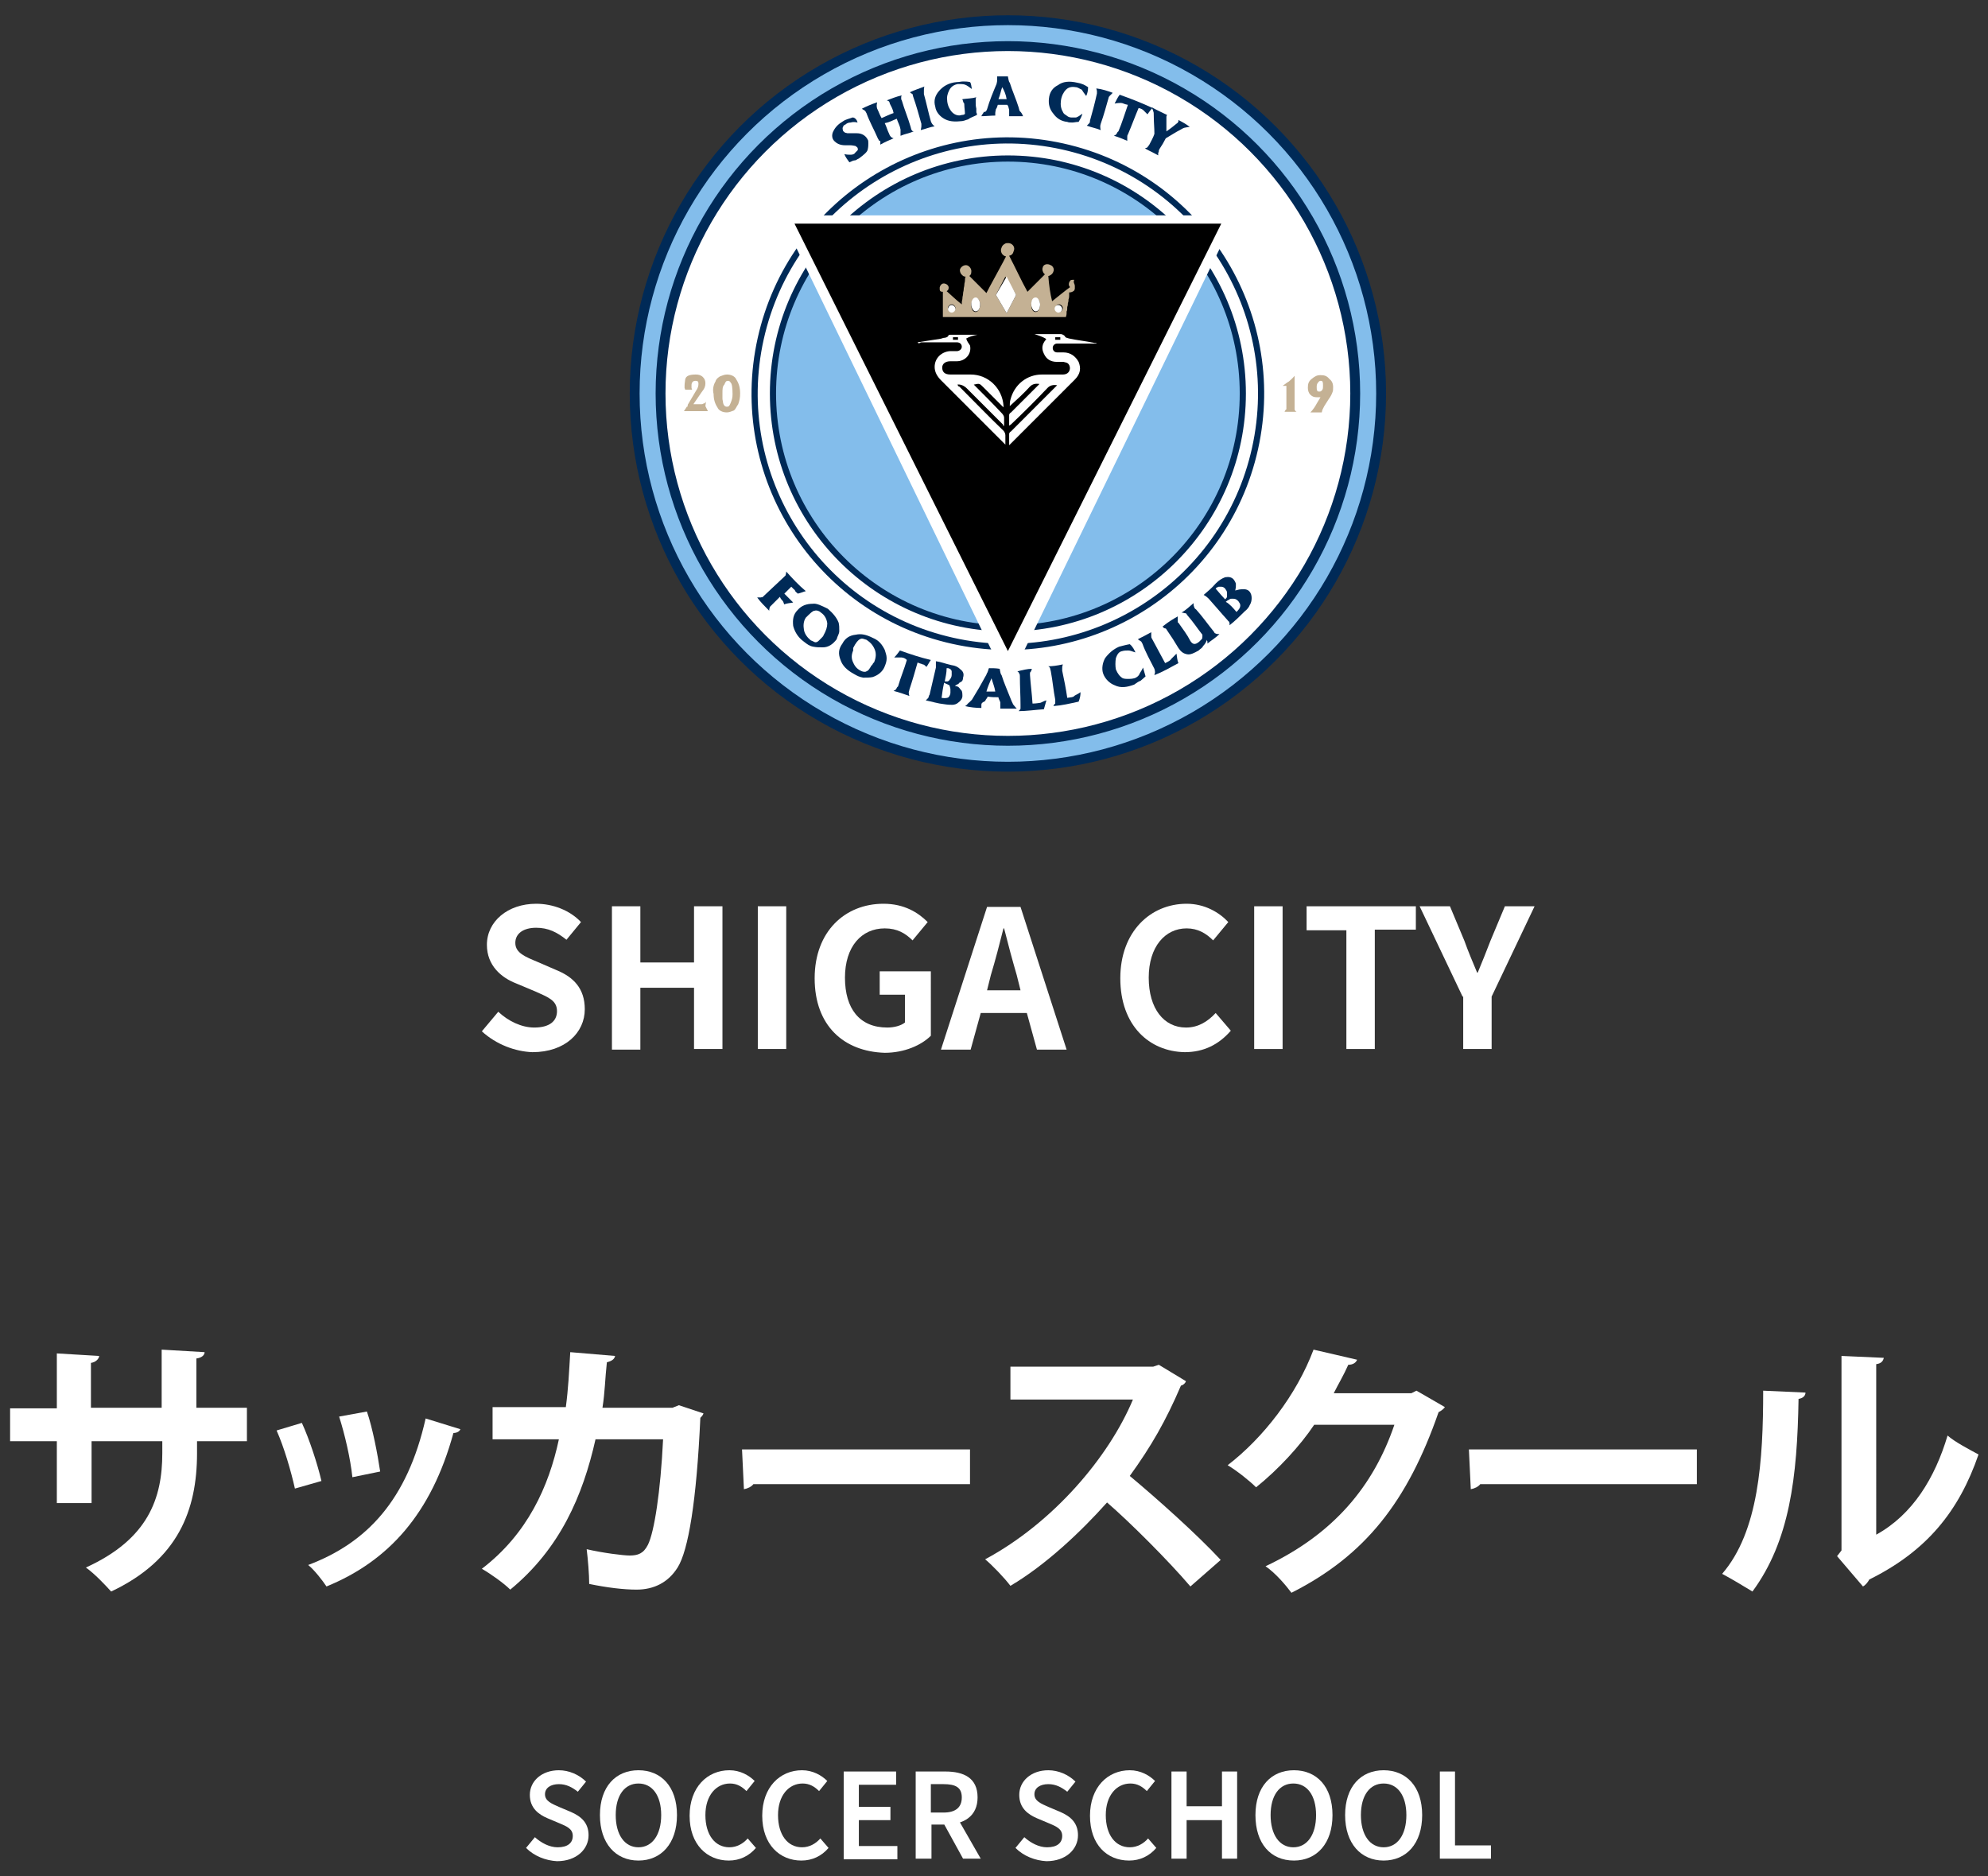 <?xml version="1.0" encoding="utf-8"?>
<!-- Generator: Adobe Illustrator 25.2.1, SVG Export Plug-In . SVG Version: 6.00 Build 0)  -->
<svg version="1.1" id="レイヤー_1" xmlns="http://www.w3.org/2000/svg" xmlns:xlink="http://www.w3.org/1999/xlink" x="0px"
	 y="0px" viewBox="0 0 314.8 297.1" style="enable-background:new 0 0 314.8 297.1;" xml:space="preserve">
<rect x="0" y="0" width="314.8" height="297.1" fill="#333333" stroke="none"/>
<style type="text/css">
	.st0{fill:#83BDEB;stroke:#002A57;stroke-width:1.562;stroke-miterlimit:10;}
	.st1{fill:#FFFFFF;}
	.st2{fill:#83BDEB;}
	.st3{fill:#FFFFFF;stroke:#002A57;stroke-width:1.562;stroke-miterlimit:10;}
	.st4{fill:#C4B194;}
	.st5{fill:#FFFFFF;stroke:#002A57;stroke-width:0.976;stroke-miterlimit:10;}
	.st6{fill:#83BDEB;stroke:#002A57;stroke-width:0.976;stroke-miterlimit:10;}
	.st7{fill:none;}
	.st8{fill:#002A57;}
	.st9{clip-path:url(#SVGID_10_);}
	.st10{clip-path:url(#SVGID_15_);}
	.st11{clip-path:url(#SVGID_16_);}
	.st12{clip-path:url(#SVGID_17_);}
	.st13{fill:#DF4024;}
	.st14{clip-path:url(#SVGID_19_);}
	.st15{fill:none;stroke:#000000;stroke-width:0.976;stroke-miterlimit:10;}
</style>
<g>
	<g>
		<g>
			<circle class="st0" cx="159.6" cy="62.3" r="59.1"/>
			
				<ellipse transform="matrix(0.217 -0.976 0.976 0.217 64.156 204.584)" class="st1" cx="159.6" cy="62.3" rx="38.6" ry="38.6"/>
			<circle class="st2" cx="159.6" cy="62.3" r="37.2"/>
			<circle class="st3" cx="159.6" cy="62.3" r="55"/>
			<g>
				<g>
					<path class="st4" d="M108.9,64.1l1.3-2.2c0.3-0.4,0.4-0.8,0.4-1.1c0-0.1,0-0.3-0.1-0.4c-0.1-0.1-0.3-0.1-0.4-0.1
						c-0.4,0-0.6,0.3-0.6,0.7v0.3c0,0.1,0,0.1,0,0.1s0,0.1,0.1,0.3h-1.1l-0.1-0.3v-0.3c0-0.1,0-0.4,0.1-1s0.7-0.8,1.7-0.8
						c0.4,0,0.8,0.1,1.1,0.4s0.4,0.6,0.4,1s-0.1,0.8-0.6,1.4l-1.3,1.9h0.6c0.3,0,0.6,0,0.7,0s0.1,0,0.3-0.1c0.1,0,0.3-0.1,0.4-0.3
						l-0.1,0.7l0.4,0.8h-3.8l0.4-0.6c0,0,0-0.1,0.1-0.1C108.9,64.4,108.9,64.3,108.9,64.1z"/>
					<path class="st4" d="M113.3,60.4c0.1-0.4,0.4-0.6,0.7-0.8c0.3-0.1,0.7-0.3,1.1-0.3c0.7,0,1.3,0.3,1.5,0.8
						c0.4,0.6,0.6,1.3,0.6,2.2c0,0.7-0.1,1.1-0.3,1.7c-0.3,0.4-0.4,0.8-0.7,1c-0.3,0.1-0.7,0.3-1.1,0.3c-0.7,0-1.3-0.3-1.5-0.8
						c-0.4-0.6-0.6-1.3-0.6-2.1C112.8,61.6,113,60.9,113.3,60.4z M114.4,62.3c0,0.3,0,0.6,0,0.8c0,0.3,0.1,0.4,0.1,0.7
						c0.1,0.4,0.3,0.6,0.6,0.6c0.3,0,0.4-0.1,0.6-0.6s0.3-0.8,0.3-1.4c0-1-0.1-1.7-0.3-1.8c-0.1-0.3-0.4-0.3-0.4-0.3
						c-0.3,0-0.4,0.1-0.6,0.6C114.4,61.2,114.4,61.6,114.4,62.3z"/>
				</g>
				<g>
					<path class="st4" d="M205,59.5v4.9c0,0.1,0,0.3,0,0.4s0.1,0.3,0.3,0.4h-1.9c0.1-0.1,0.1-0.3,0.3-0.4c0-0.1,0-0.3,0-0.4v-3.3
						h-0.6c0.4-0.3,0.8-0.6,1-0.7C204.3,60.2,204.6,60,205,59.5z"/>
					<path class="st4" d="M208.5,62.9c-0.4,0-0.7-0.1-1-0.4c-0.3-0.3-0.4-0.7-0.4-1.1c0-0.6,0.1-1,0.6-1.4s0.8-0.6,1.4-0.6
						c0.6,0,1,0.1,1.4,0.6c0.4,0.3,0.6,0.7,0.6,1.3c0,0.3,0,0.6-0.1,0.8c-0.1,0.3-0.3,0.7-0.6,1.1l-0.7,1.1l-0.3,0.6
						c0,0.1-0.1,0.3-0.1,0.4h-1.8c0.4-0.4,0.8-1,1-1.4l0.6-1C209.1,62.9,208.5,62.9,208.5,62.9z M208.5,61.3c0,0.3,0,0.4,0.1,0.6
						c0.1,0.1,0.1,0.1,0.4,0.1c0.1,0,0.3-0.1,0.4-0.3c0.1-0.1,0.1-0.4,0.1-0.7s0-0.4-0.1-0.6c-0.1-0.1-0.1-0.1-0.3-0.1
						c-0.1,0-0.3,0.1-0.4,0.3C208.5,60.8,208.5,61.1,208.5,61.3z"/>
				</g>
			</g>
			
				<ellipse transform="matrix(0.217 -0.976 0.976 0.217 64.156 204.584)" class="st5" cx="159.6" cy="62.3" rx="40.1" ry="40.1"/>
			<circle class="st6" cx="159.6" cy="62.3" r="37.2"/>
			<path class="st7" d="M149.6,81.7c0,5.6,4.5,10,10,10c5.6,0,10-4.5,10-10"/>
			<g>
				<path class="st8" d="M120.8,94.5c1.1-1,2.2-2.1,3.3-3.1c0.1-0.1,0.3-0.3,0.3-0.3c0-0.1,0.1-0.3,0.1-0.6c1,1.1,1.9,2.1,3.1,3.1
					c-0.4,0.1-0.8,0.3-1.3,0.4c0-0.1-0.1-0.1-0.3-0.3c-0.1-0.1-0.1-0.3-0.3-0.4c-0.1-0.1-0.3-0.3-0.4-0.4c-0.4,0.4-0.7,0.7-1.1,1.1
					c0.4,0.4,1,1,1.4,1.4c-0.4,0.1-1,0.1-1.4,0.3c-0.1-0.1-0.1-0.4-0.3-0.6c-0.1-0.1-0.3-0.3-0.4-0.6c-0.4,0.4-0.8,0.8-1.3,1.3
					c-0.1,0.1-0.3,0.3-0.3,0.3c0,0.1-0.1,0.3-0.1,0.6c-0.7-0.7-1.4-1.4-1.9-2.1c0.1,0,0.1,0,0.3,0s0.1,0,0.3,0c0,0,0.1,0,0.1-0.1
					C120.6,94.6,120.8,94.6,120.8,94.5z"/>
				<path class="st8" d="M131.1,96.4c0.8,0.7,1.4,1.4,1.7,2.2c0.1,0.4,0.1,0.8,0.1,1.3s-0.3,0.8-0.4,1.3c-0.6,0.8-1.3,1.3-2.2,1.3
					c-0.6,0-1,0-1.5-0.1c-0.6-0.1-1-0.4-1.5-0.8c-1-0.7-1.5-1.7-1.7-2.5c-0.1-1,0-1.8,0.7-2.5c0.6-0.7,1.4-1,2.4-1
					C129.3,95.5,130.1,95.9,131.1,96.4z M127.6,97.8c-0.4,0.6-0.4,1.3-0.3,1.9c0.1,0.7,0.6,1.3,1.1,1.7c0.3,0.1,0.6,0.3,0.7,0.3
					c0.3,0,0.4-0.1,0.7-0.4c0.1-0.1,0.1-0.1,0.3-0.3c0.1-0.1,0.3-0.3,0.3-0.4c0.4-0.7,0.6-1.3,0.6-1.9c-0.1-0.7-0.4-1.3-1-1.7
					c-0.3-0.3-0.7-0.4-1-0.3C128.7,96.7,128.3,97.1,127.6,97.8C127.6,97.7,127.6,97.8,127.6,97.8z"/>
				<path class="st8" d="M138.2,101c1,0.4,1.5,1.1,1.9,1.9c0.1,0.4,0.3,0.8,0.3,1.3s-0.1,0.8-0.3,1.3c-0.3,0.8-1,1.4-1.9,1.7
					c-0.4,0.1-1,0.1-1.5,0.1c-0.6-0.1-1-0.3-1.5-0.6c-1.1-0.6-1.8-1.3-2.1-2.2c-0.4-1-0.3-1.8,0.3-2.6c0.4-0.8,1.1-1.3,2.1-1.4
					C136.4,100.3,137.2,100.5,138.2,101z M135.1,103c-0.3,0.7-0.3,1.3,0,1.9c0.3,0.7,0.7,1.1,1.4,1.4c0.3,0.1,0.6,0.1,0.7,0
					c0.3-0.1,0.4-0.3,0.6-0.6c0.1-0.1,0.1-0.3,0.3-0.4c0.1-0.1,0.1-0.3,0.3-0.4c0.3-0.7,0.4-1.4,0.1-2.1c-0.3-0.7-0.7-1.1-1.3-1.5
					c-0.4-0.1-0.7-0.3-1-0.1c-0.3,0.1-0.7,0.6-1.1,1.4C135.1,102.9,135.1,102.9,135.1,103z"/>
				<path class="st8" d="M142.5,103c1.7,0.6,3.2,1.1,4.9,1.5c-0.3,0.4-0.4,0.7-0.7,1.1c-0.3-0.3-0.4-0.4-0.6-0.4
					c-0.1-0.1-0.4-0.1-0.8-0.3c-0.4,1.4-0.8,2.8-1.3,4.3c0,0.1-0.1,0.4-0.1,0.4c0,0.1,0,0.3,0.1,0.6c-0.8-0.3-1.7-0.6-2.5-0.8
					c0.1-0.1,0.3-0.1,0.4-0.3c0.1-0.1,0.1-0.3,0.3-0.4c0.4-1.4,1-2.8,1.4-4.2c-0.4-0.4-0.8-0.4-1-0.4s-0.6,0-1,0
					C142,103.7,142.2,103.4,142.5,103z"/>
				<path class="st8" d="M147.2,110c0.3-1.4,0.7-2.9,1-4.3c0-0.3,0-0.6,0-1c0.8,0.1,1.5,0.4,2.4,0.6c0.7,0.1,1.1,0.3,1.5,0.7
					c0.4,0.3,0.6,0.7,0.4,1.3c0,0.3-0.1,0.6-0.4,0.7c-0.1,0.1-0.3,0.1-0.3,0.3c-0.1,0-0.3,0.1-0.6,0.3c0.1,0,0.3,0.1,0.4,0.1
					c0.3,0.1,0.4,0.4,0.7,0.7c0.1,0.3,0.1,0.6,0.1,0.8c0,0.4-0.3,0.8-0.6,1c-0.3,0.3-0.7,0.4-1,0.4s-0.7,0-1.3-0.1
					c-1-0.1-1.9-0.4-2.9-0.6c0.1-0.1,0.1-0.1,0.3-0.3l0.1-0.1C147.1,110.2,147.1,110.1,147.2,110z M149.6,107.9c0.1,0,0.4,0,0.4,0
					c0.1,0,0.3-0.1,0.4-0.3c0.1-0.1,0.3-0.4,0.3-0.7c0-0.1,0-0.4,0-0.6c0-0.1-0.1-0.3-0.3-0.4c-0.1,0-0.1-0.1-0.3-0.1H150
					c0,0,0,0-0.1,0C149.9,106.6,149.7,107.3,149.6,107.9z M149.1,110.5c0.6,0.1,1,0,1.1-0.1s0.3-0.4,0.3-0.7c0-0.1,0-0.3,0-0.6
					c0-0.1-0.1-0.4-0.1-0.4c0-0.1-0.1-0.3-0.3-0.3c-0.1-0.1-0.3-0.1-0.6-0.3C149.3,109,149.2,109.7,149.1,110.5z"/>
				<path class="st8" d="M153.9,110.8c0.8-1.3,1.5-2.5,2.2-3.8c0.1-0.1,0.1-0.3,0.3-0.6c0,0,0-0.1,0.1-0.3c0-0.1,0.1-0.3,0.1-0.3
					c0.6,0,1.1,0,1.7,0.1c0.1,0.4,0.1,0.8,0.3,1c0.4,1.3,1,2.6,1.5,3.9c0.1,0.3,0.3,0.6,0.3,0.7c0.1,0.1,0.3,0.4,0.6,0.7
					c-0.8,0-1.8,0-2.6,0c0-0.1,0-0.3,0-0.4s0-0.1,0-0.3c0,0,0-0.1,0-0.3c-0.1-0.3-0.3-0.6-0.3-0.8c-0.6,0-1.1,0-1.7-0.1
					c-0.1,0.3-0.3,0.4-0.4,0.7c-0.6,0.3-0.6,0.4-0.6,0.7c0,0.1,0,0.3,0,0.4c-0.8,0-1.8-0.1-2.6-0.3c0.3-0.1,0.4-0.4,0.7-0.6
					C153.5,111.2,153.6,111.1,153.9,110.8z M156.2,109.5c0.4,0,0.8,0,1.4,0c-0.1-0.7-0.4-1.4-0.6-2.1
					C156.7,108.1,156.4,108.8,156.2,109.5z"/>
				<path class="st8" d="M163.4,105.9c-0.1,0.3-0.1,0.4-0.3,0.6c0,0.1,0,0.3,0,0.4c0.1,1.5,0.3,2.9,0.4,4.5c0.6,0,1-0.1,1.1-0.1
					c0.3,0,0.6-0.3,1.1-0.4c-0.1,0.4-0.3,1-0.4,1.4c-1.4,0.1-2.8,0.3-4,0.3c0.1-0.1,0.3-0.3,0.3-0.4s0-0.3,0-0.6
					c0-1.5-0.1-2.9-0.1-4.5c0-0.1,0-0.4-0.1-0.4c0-0.1-0.1-0.3-0.3-0.4C161.9,106.1,162.7,105.9,163.4,105.9z"/>
				<path class="st8" d="M168.3,105.2c-0.1,0.3-0.1,0.4-0.1,0.6c0,0.1,0,0.3,0,0.4c0.3,1.4,0.6,2.9,0.8,4.3c0.6-0.1,1-0.1,1.1-0.3
					c0.1-0.1,0.6-0.3,1-0.6c0,0.6-0.1,1-0.3,1.5c-1.4,0.3-2.6,0.6-4,0.7c0.1-0.1,0.1-0.3,0.3-0.4c0-0.1,0-0.3,0-0.6
					c-0.3-1.5-0.4-2.9-0.7-4.5c0-0.1-0.1-0.3-0.1-0.4s-0.1-0.3-0.3-0.4C166.6,105.5,167.4,105.4,168.3,105.2z"/>
				<path class="st8" d="M179.8,103.3c-0.4-0.1-0.8-0.3-1.1-0.3s-0.7,0-1,0.1c-0.6,0.1-0.8,0.6-1,1.1c-0.1,0.6-0.1,1.3,0,1.8
					c0.3,0.7,0.6,1.1,1.1,1.4c0.3,0.1,0.6,0.1,0.8,0.1c0.3,0,0.6,0,1-0.1s0.7-0.4,0.8-0.6c0.1-0.3,0.4-0.6,0.6-1.1
					c0.1,0.4,0.3,1,0.4,1.4c-0.3,0.3-0.7,0.6-0.8,0.7c-0.3,0.1-0.6,0.3-1,0.6c-1.1,0.4-2.1,0.6-3.1,0.1c-0.8-0.3-1.5-1-1.8-1.8
					s-0.1-1.8,0.3-2.5c0.6-0.8,1.3-1.4,2.2-1.8c0.4-0.1,1.1-0.3,1.7-0.4C179.4,102.4,179.6,102.9,179.8,103.3z"/>
				<path class="st8" d="M182.3,100.1c0,0.3,0,0.4,0,0.6c0,0.1,0,0.3,0.1,0.4c0.7,1.3,1.4,2.6,2.1,3.9c0.6-0.3,0.8-0.4,1-0.7
					c0.1-0.1,0.4-0.4,0.8-0.8c0.1,0.6,0.1,1,0.3,1.5c-1.3,0.7-2.5,1.4-3.8,1.9c0-0.1,0.1-0.4,0.1-0.4c0-0.1,0-0.3-0.1-0.6
					c-0.7-1.4-1.4-2.6-1.9-4c-0.1-0.1-0.1-0.3-0.3-0.4c-0.1-0.1-0.3-0.1-0.4-0.3C180.8,100.9,181.6,100.5,182.3,100.1z"/>
				<path class="st8" d="M186.5,97.6c0,0.1,0,0.1,0,0.3c0,0.1,0,0.1,0,0.3s0,0.1,0,0.3c0,0,0,0.1,0.1,0.1c0.7,1,1.4,1.9,1.9,2.9
					c0.4,0.6,0.8,0.6,1.4,0.1c0.1-0.1,0.3-0.3,0.4-0.4c0.1-0.1,0.1-0.3,0.1-0.4s0-0.3,0-0.3c-0.8-1-1.5-2.1-2.4-3.1
					c-0.1-0.1-0.1-0.3-0.3-0.3s-0.3-0.1-0.6-0.1c0.7-0.4,1.3-1,1.9-1.5c0,0.3,0,0.4,0.1,0.6c0,0.1,0.1,0.3,0.3,0.4
					c1,1.1,1.9,2.4,2.8,3.5c0.1,0.1,0.1,0.3,0.3,0.3c0.1,0.1,0.3,0.1,0.6,0.1c-0.6,0.6-1.3,1-1.9,1.5c0-0.1,0-0.1,0-0.3
					c0-0.1-0.1-0.1-0.1-0.3c-0.1,0.4-0.3,0.7-0.6,1c-0.1,0.3-0.4,0.4-0.7,0.7c-0.7,0.4-1.3,0.7-1.8,0.6c-0.6-0.1-1-0.4-1.4-1
					c-0.6-1-1.1-1.8-1.8-2.8c-0.1-0.1-0.1-0.3-0.3-0.3c-0.1,0-0.3-0.1-0.4-0.3C185.1,98.4,185.8,98,186.5,97.6z"/>
				<path class="st8" d="M194.3,98.1c-1-1.1-1.9-2.2-2.9-3.3c-0.1-0.1-0.4-0.4-0.8-0.6c0.7-0.6,1.3-1.1,1.9-1.8c0.6-0.6,1-0.8,1.5-1
					c0.6-0.1,1,0,1.3,0.3c0.1,0.1,0.3,0.4,0.4,0.7c0,0.1,0,0.3,0,0.4s0,0.3-0.1,0.7c0.1,0,0.3-0.1,0.4-0.1c0.3-0.1,0.7-0.1,1-0.1
					s0.6,0.1,0.8,0.3c0.3,0.3,0.4,0.7,0.4,1.1s-0.1,0.8-0.3,1.1c-0.1,0.3-0.4,0.7-0.8,1c-0.7,0.7-1.5,1.5-2.4,2.2c0-0.1,0-0.3,0-0.3
					s0-0.1-0.1-0.3C194.5,98.4,194.5,98.3,194.3,98.1z M194,94.9c0.1-0.1,0.3-0.3,0.3-0.4s0-0.3,0-0.6c0-0.3-0.1-0.4-0.3-0.7
					c-0.1-0.1-0.3-0.3-0.6-0.3c-0.1,0-0.3,0-0.4,0c-0.1,0-0.1,0.1-0.3,0.1l-0.1,0.1c0,0,0,0-0.1,0.1C193.1,93.9,193.6,94.5,194,94.9
					z M195.8,96.9c0.4-0.4,0.6-0.7,0.6-1s-0.1-0.4-0.3-0.7c-0.1-0.1-0.3-0.3-0.4-0.3c-0.1-0.1-0.4-0.1-0.6-0.1s-0.3,0-0.4,0.1
					c-0.1,0.1-0.3,0.1-0.6,0.4C194.7,95.6,195.3,96.3,195.8,96.9z"/>
			</g>
			<g>
				<path class="st8" d="M135.8,19.4c-0.4-0.1-0.8-0.1-1.1,0c-0.3,0-0.6,0.1-0.8,0.3c-0.3,0.1-0.4,0.3-0.4,0.4
					c-0.1,0.1-0.1,0.3,0,0.6c0,0.1,0.1,0.1,0.3,0.3c0.1,0,0.3,0.1,0.4,0.1c0.3,0,0.6,0,0.8,0c0.3,0,0.6,0,0.7,0c0.8,0,1.4,0.4,1.7,1
					c0.1,0.1,0.1,0.4,0.1,0.6s0,0.6-0.1,1s-0.6,0.8-1.4,1.4c-0.3,0.1-0.4,0.3-0.7,0.3c-0.1,0-0.4,0.1-0.8,0.3
					c-0.3-0.4-0.6-0.8-0.8-1.3c0.4,0.1,0.7,0.1,1,0.1s0.6-0.1,0.7-0.3c0.1-0.1,0.3-0.3,0.4-0.4c0.1-0.1,0-0.3,0-0.4
					c-0.1-0.1-0.3-0.3-0.4-0.3S135,23,134.6,23c-0.3,0-0.6,0-0.8,0c-0.8,0-1.4-0.3-1.8-0.8c-0.3-0.4-0.3-1,0-1.5
					c0.3-0.6,0.8-1.1,1.5-1.5c0.4-0.3,1-0.4,1.5-0.6C135.4,18.6,135.7,19,135.8,19.4z"/>
				<path class="st8" d="M139,21.9c-0.6-1.4-1.3-2.6-1.8-4c-0.1-0.1-0.1-0.3-0.3-0.4c0-0.1-0.3-0.1-0.4-0.3c0.8-0.4,1.5-0.7,2.4-1
					c-0.1,0.4-0.1,0.7,0,1c0.3,0.6,0.4,1,0.7,1.5c0.7-0.3,1.3-0.6,1.9-0.8c-0.1-0.6-0.4-1.1-0.6-1.5c0-0.1-0.1-0.3-0.1-0.3l-0.1-0.1
					c-0.1,0-0.1-0.1-0.3-0.1c0.8-0.3,1.5-0.6,2.4-0.8c-0.1,0.1-0.1,0.3-0.1,0.4s0,0.3,0.1,0.4c0.4,1.4,1,2.8,1.4,4.2
					c0,0.1,0.1,0.3,0.1,0.4c0.1,0.1,0.1,0.3,0.4,0.3c-0.7,0.3-1.4,0.4-2.1,0.7c0-0.3,0-0.4,0-0.6v-0.1c0,0,0-0.1,0-0.3
					c-0.1-0.6-0.4-1.1-0.6-1.7c-0.7,0.3-1.3,0.6-1.9,0.7c0.3,0.6,0.4,1.1,0.7,1.7c0.1,0.3,0.3,0.6,0.7,0.7c-0.7,0.3-1.4,0.6-2.1,1
					c0-0.1,0-0.4,0-0.6C139.2,22.4,139.2,22.2,139,21.9z"/>
				<path class="st8" d="M146.4,13.7c-0.1,0.1-0.1,0.4-0.1,0.6c0,0.1,0,0.1,0,0.3c0,0,0,0.1,0,0.3c0.4,1.4,0.7,2.9,1.1,4.3
					c0.1,0.3,0.3,0.6,0.6,0.8c-0.7,0.1-1.4,0.4-2.2,0.6c0-0.1,0.1-0.4,0.1-0.6c0-0.1,0-0.3,0-0.4c-0.4-1.4-0.8-2.9-1.3-4.3
					c0-0.1-0.1-0.3-0.1-0.4c-0.1-0.1-0.3-0.1-0.4-0.3C144.7,14.3,145.6,14,146.4,13.7z"/>
				<path class="st8" d="M153.9,14.1c-0.4-0.3-0.8-0.6-1.1-0.7c-0.3-0.1-0.7-0.1-1.1-0.1c-0.6,0.1-1.1,0.4-1.4,1
					c-0.3,0.6-0.4,1.1-0.3,1.8c0.1,0.7,0.4,1.3,0.8,1.7s1,0.6,1.5,0.4c0.1,0,0.3,0,0.4-0.1c0,0,0.1,0,0.1-0.1c0-0.4-0.1-1-0.1-1.4
					c0-0.1,0-0.3-0.1-0.3c0-0.1-0.1-0.1-0.1-0.3c0-0.1-0.1-0.1-0.1-0.3c0.7-0.1,1.5-0.1,2.2-0.3c-0.1,0.1-0.1,0.4-0.1,0.4
					c0,0.1,0,0.3,0,0.4c0,0.3,0,0.6,0.1,1c0,0.1,0,0.1,0,0.3c0,0.1,0,0.1,0,0.3c0,0,0.1,0.1,0.1,0.4c-0.6,0.3-1,0.4-1.4,0.7
					c-0.4,0.1-0.7,0.3-1.3,0.3c-1,0.1-1.8,0-2.5-0.4s-1.3-1.1-1.4-1.9c-0.3-1,0-1.8,0.6-2.5s1.5-1.3,2.8-1.4c0.4,0,0.7-0.1,1-0.1
					s0.7,0,1.1,0.1C153.8,13.2,153.8,13.7,153.9,14.1z"/>
				<path class="st8" d="M156.3,17.3c0.4-1.4,1-2.8,1.5-4c0-0.1,0.1-0.3,0.1-0.6c0,0,0-0.1,0-0.3c0-0.1,0-0.3,0-0.3
					c0.6,0,1.1,0,1.7,0c0.1,0.4,0.1,0.8,0.3,1c0.4,1.3,1,2.6,1.4,3.9c0.1,0.3,0.1,0.6,0.3,0.7c0.1,0.1,0.3,0.4,0.4,0.7
					c-0.7,0-1.5,0-2.2,0c0-0.1,0-0.3,0-0.4s0-0.1,0-0.3c0,0,0-0.1,0-0.3c-0.1-0.3-0.1-0.6-0.3-0.8c-0.6,0-1,0-1.5,0
					c-0.1,0.3-0.1,0.4-0.3,0.7c0,0.1-0.1,0.4-0.1,0.6c0,0.1,0,0.3,0,0.4c-0.7,0-1.5,0.1-2.2,0.1c0.1-0.3,0.3-0.4,0.4-0.7
					C156,17.8,156.2,17.6,156.3,17.3z M158.1,15.7c0.4,0,0.8,0,1.3,0c-0.1-0.7-0.4-1.4-0.7-1.9C158.5,14.3,158.4,15,158.1,15.7z"/>
				<path class="st8" d="M172,15.2c-0.3-0.4-0.6-0.8-0.7-1c-0.3-0.1-0.6-0.4-1-0.4c-0.6-0.1-1.1,0-1.5,0.4s-0.7,1-0.8,1.7
					c-0.1,0.7,0,1.3,0.3,1.8c0.1,0.3,0.3,0.4,0.6,0.6c0.1,0.1,0.4,0.3,0.7,0.3s0.7,0,0.8,0c0.3-0.1,0.6-0.3,1-0.6
					c-0.1,0.4-0.3,0.8-0.6,1.3c-0.4,0-0.7,0.1-1,0.1s-0.6,0-0.8-0.1c-1-0.1-1.7-0.6-2.2-1.3c-0.6-0.7-0.8-1.5-0.7-2.4
					c0.1-1,0.6-1.7,1.4-2.1c0.8-0.6,1.8-0.7,3.1-0.4c0.6,0.1,1.1,0.3,1.7,0.7C172.3,14.3,172.2,14.8,172,15.2z"/>
				<path class="st8" d="M176.2,14.7c-0.1,0.1-0.3,0.3-0.4,0.4l-0.1,0.1c0,0,0,0.1-0.1,0.1c-0.4,1.4-0.8,2.9-1.3,4.3
					c-0.1,0.3-0.1,0.6,0,1c-0.7-0.3-1.4-0.4-2.2-0.7c0.1-0.1,0.3-0.3,0.4-0.4s0.1-0.3,0.1-0.4c0.4-1.4,0.8-2.9,1.1-4.3
					c0-0.1,0-0.3,0-0.4s-0.1-0.3-0.1-0.4C174.5,14.1,175.4,14.4,176.2,14.7z"/>
				<path class="st8" d="M177.3,15c1.7,0.6,3.5,1.3,5.2,2.1c-0.3,0.3-0.6,0.7-0.8,1c-0.3-0.3-0.4-0.4-0.6-0.6s-0.4-0.3-0.8-0.4
					c-0.6,1.4-1.1,2.8-1.7,4.2c-0.1,0.1-0.1,0.3-0.1,0.4s0,0.3,0,0.6c-0.7-0.3-1.4-0.6-2.1-0.8c0.1-0.1,0.3-0.1,0.4-0.3
					c0.1-0.1,0.1-0.3,0.3-0.4c0.6-1.4,1-2.8,1.5-4.2c-0.6-0.1-0.8-0.3-1.1-0.3c-0.1,0-0.6,0-1,0.1C176.8,15.8,177,15.4,177.3,15z"/>
				<path class="st8" d="M184.8,18.2c0,0.1-0.1,0.1-0.1,0.3v0.1v0.1c0,0.7,0,1.4,0,2.1c0.6-0.4,1.1-0.8,1.7-1.3c0,0,0.1,0,0.1-0.1
					c0,0,0-0.1,0.1-0.1v-0.1V19c0.6,0.3,1.3,0.7,1.8,1.1c-0.3,0-0.6,0.1-0.7,0.1c-0.1,0-0.4,0.1-0.7,0.3c-0.8,0.4-1.7,1-2.4,1.4
					c-0.3,0.6-0.6,1.1-1,1.7c0,0.1-0.1,0.1-0.1,0.3s0,0.1-0.1,0.3c0,0.1,0,0.3,0,0.4c-0.7-0.4-1.4-0.7-2.1-1.1
					c0.1,0,0.1-0.1,0.3-0.1l0.1-0.1c0,0,0.1-0.1,0.3-0.4c0.3-0.6,0.6-1.1,0.8-1.7c0-1-0.1-1.8-0.1-2.8c0-0.4,0-0.7-0.1-0.8
					c0-0.1,0-0.1-0.1-0.3c0-0.1-0.1-0.1-0.1-0.3C183.3,17.5,184,17.8,184.8,18.2z"/>
			</g>
			<g>
				<g>
					<g>
						<polygon id="SVGID_5_" class="st1" points="159.6,108.3 195.7,34.1 123.6,34.1 						"/>
					</g>
					<g>
						<g>
							<g>
								<defs>
									<polygon id="SVGID_1_" points="159.6,108.3 195.7,34.1 123.6,34.1 									"/>
								</defs>
								<clipPath id="SVGID_2_">
									<use xlink:href="#SVGID_1_"  style="overflow:visible;"/>
								</clipPath>
							</g>
						</g>
						<g>
							<g>
								<defs>
									<polygon id="SVGID_6_" points="159.6,108.3 195.7,34.1 123.6,34.1 									"/>
								</defs>
								<clipPath id="SVGID_7_">
									<use xlink:href="#SVGID_6_"  style="overflow:visible;"/>
								</clipPath>
							</g>
							<g>
								<defs>
									<polygon id="SVGID_8_" points="159.6,108.3 195.7,34.1 123.6,34.1 									"/>
								</defs>
								<defs>
									<polygon id="SVGID_9_" points="159.6,102 192.6,35.9 126.6,35.9 									"/>
								</defs>
								<clipPath id="SVGID_10_">
									<use xlink:href="#SVGID_8_"  style="overflow:visible;"/>
								</clipPath>
								<clipPath id="SVGID_11_" class="st9">
									<use xlink:href="#SVGID_9_"  style="overflow:visible;"/>
								</clipPath>
							</g>
							<g>
								<defs>
									<polygon id="SVGID_12_" points="159.6,108.3 195.7,34.1 123.6,34.1 									"/>
								</defs>
								<defs>
									<polygon id="SVGID_13_" points="159.6,102 192.6,35.9 126.6,35.9 									"/>
								</defs>
								<defs>
									<polygon id="SVGID_14_" points="159.6,99.6 191.1,36.6 128.2,36.6 									"/>
								</defs>
								<clipPath id="SVGID_15_">
									<use xlink:href="#SVGID_12_"  style="overflow:visible;"/>
								</clipPath>
								<clipPath id="SVGID_16_" class="st10">
									<use xlink:href="#SVGID_13_"  style="overflow:visible;"/>
								</clipPath>
								<clipPath id="SVGID_17_" class="st11">
									<use xlink:href="#SVGID_14_"  style="overflow:visible;"/>
								</clipPath>
								<g class="st12">
									<path class="st13" d="M187.8,73c0-15.6-12.5-28.1-28.1-28.1S131.5,57.4,131.5,73"/>
									<g>
										<g>
											<path id="SVGID_4_" class="st8" d="M131.5,73c0,15.6,12.5,28.1,28.1,28.1s28.1-12.5,28.1-28.1"/>
										</g>
										<g>
											<g>
												<g>
													<defs>
														<path id="SVGID_18_" d="M131.5,73c0,15.6,12.5,28.1,28.1,28.1s28.1-12.5,28.1-28.1"/>
													</defs>
													<clipPath id="SVGID_19_">
														<use xlink:href="#SVGID_18_"  style="overflow:visible;"/>
													</clipPath>
													<g class="st14">
														<g>
															<path class="st1" d="M159.4,85.6l-6.3-3.6v-7.2l6.3-3.6l6.3,3.6V82L159.4,85.6z M154.2,81.1l5,2.9l5-2.9v-5.8l-5-2.9
																l-5,2.9V81.1z"/>
														</g>
														<g>
															<path class="st1" d="M147.9,85.6l-6.3-3.6v-7.2l6.3-3.6l6.3,3.6V82L147.9,85.6z M142.9,81.1l5,2.9l5-2.9v-5.8l-5-2.9
																l-5,3.1V81.1z"/>
														</g>
														<g>
															<path class="st1" d="M165.1,95.5l-6.3-3.6v-7.2l6.3-3.6l6.3,3.6v7.2L165.1,95.5z M159.9,91.2l5,2.9l5-2.9v-5.8
																l-5-2.9l-5,2.9V91.2z"/>
														</g>
														<g>
															<path class="st1" d="M153.6,95.5l-6.3-3.6v-7.2l6.3-3.6l6.3,3.6v7.2L153.6,95.5z M148.6,91.2l5,2.9l5-2.9v-5.8
																l-5-2.9l-5,2.9V91.2z"/>
														</g>
														<g>
															<path class="st1" d="M170.6,85.6l-6.3-3.6v-7.2l6.3-3.6l6.3,3.6V82L170.6,85.6z M165.6,81.1l5,2.9l5-2.9v-5.8l-5-2.9
																l-5,2.9V81.1z"/>
														</g>
													</g>
												</g>
											</g>
										</g>
									</g>
								</g>
							</g>
						</g>
					</g>
					<g>
						<polygon id="SVGID_3_" class="st15" points="159.6,102 192.6,35.9 126.6,35.9 						"/>
					</g>
				</g>
				<g>
					<path class="st1" d="M163.8,52.9c1.4,0,2.8,0,4.2,0c0.1,0,0.4,0.1,0.6,0.3c0.1,0.3,0.4,0.3,0.7,0.4c1.4,0.3,2.6,0.4,4,0.7
						c0.1,0,0.3,0,0.4,0.1c-0.1,0-0.3,0-0.4,0c-1.8,0-3.8,0-5.6,0c-0.1,0-0.1,0-0.3,0c-0.4,0-0.7,0.3-0.7,0.7s0.3,0.7,0.7,0.7
						c0.3,0,0.7,0,1,0c1.1,0,1.9,0.6,2.4,1.5c0.4,1,0.3,1.9-0.6,2.8c-2.5,2.5-5.2,5.2-7.7,7.7c-0.8,0.8-1.5,1.5-2.4,2.4
						c-0.1,0.1-0.1,0.1-0.3,0.3c0-0.7,0-1.3,0-1.8c0-0.1,0.1-0.3,0.3-0.4c2.4-2.4,4.7-4.7,7-7c0.1-0.1,0.1-0.1,0.3-0.3
						c-0.6-0.1-1.1,0-1.5,0.4c-1.8,1.9-3.8,3.9-5.7,5.7c-0.1,0.1-0.1,0.1-0.4,0.3c0-0.6,0-1.1,0-1.7c0-0.1,0.1-0.3,0.3-0.4
						c1.4-1.4,2.8-2.8,4.2-4.2c0.1-0.1,0.1-0.1,0.3-0.3c-0.6-0.1-1.1,0-1.5,0.4c-1,1.1-2.1,2.1-3.2,3.1c0-0.3,0-0.7,0.1-1
						c0.6-2.4,2.6-4,5-4c1.1,0,2.2,0,3.3,0c0.6,0,1-0.3,1.1-0.8c0.1-0.4-0.1-1-0.6-1.1c-0.1,0-0.3-0.1-0.4-0.1c-0.3,0-0.7,0-1,0
						c-1,0-1.7-0.4-2.1-1.3c-0.4-0.8-0.3-1.5,0.3-2.2c0,0,0-0.1,0.1-0.1C165.1,53.3,164.4,53.1,163.8,52.9
						C163.8,53,163.8,52.9,163.8,52.9z M167.9,53.8c0-0.1,0-0.3,0-0.4c-0.3,0-0.6,0-0.8,0c0,0.1,0,0.3,0,0.4
						C167.3,53.8,167.6,53.8,167.9,53.8z"/>
					<path class="st1" d="M145.3,54.2c0.8-0.1,1.8-0.3,2.6-0.4c0.6-0.1,1-0.1,1.5-0.3c0.3,0,0.7-0.1,0.8-0.4c0-0.1,0.3-0.1,0.4-0.1
						c1.4,0,2.8,0,4.2,0c-0.6,0.1-1.3,0.3-1.8,0.6c0.1,0.4,0.4,0.8,0.6,1.1c0.3,1.3-0.7,2.5-2.1,2.5c-0.3,0-0.6,0-1,0
						c-0.8,0-1.3,0.4-1.3,1c0,0.7,0.4,1.1,1.3,1.1c1.1,0,2.1,0,3.2,0c2.8,0,5,2.2,5.2,4.9c0,0.1,0,0.1,0,0.3
						c-1.1-1.1-2.1-2.1-3.2-3.2c-0.6-0.6-0.6-0.6-1.5-0.4c0.1,0.1,0.1,0.1,0.3,0.3c1.4,1.4,2.8,2.8,4.2,4.3c0.1,0.1,0.3,0.4,0.3,0.6
						c0,0.4,0,0.8,0,1.3c0,0-0.1,0-0.1,0.1c0-0.1-0.1-0.3-0.1-0.3c-1.9-1.9-3.8-3.8-5.7-5.7c-0.4-0.4-1-0.7-1.5-0.6
						c0.1,0.1,0.1,0.3,0.3,0.3c2.4,2.4,4.6,4.7,7,7c0.1,0.1,0.3,0.4,0.3,0.7c0,0.4,0,1,0,1.5c-0.1-0.1-0.1-0.1-0.3-0.3
						c-3.3-3.3-6.5-6.5-9.9-9.9c-0.6-0.6-1-1.3-1-2.1c0-1.4,1.1-2.4,2.4-2.5c0.4,0,0.7,0,1.1,0s0.8-0.3,0.8-0.7s-0.3-0.7-0.8-0.7
						c-1.9,0-3.8,0-5.7,0C145.6,54.4,145.4,54.4,145.3,54.2L145.3,54.2z M151.7,53.4c-0.3,0-0.6,0-0.8,0c0,0.1,0,0.3,0,0.4
						c0.3,0,0.6,0,0.8,0C151.7,53.7,151.7,53.5,151.7,53.4z"/>
				</g>
				<g id="XMLID_1_">
					<g>
						<path class="st4" d="M170.2,45.3c0,0.1,0,0.3,0,0.4l0,0c0,0.1-0.1,0.3-0.1,0.3c-0.1,0.1-0.4,0.3-0.7,0.3c0,0,0,0-0.1,0
							c0,0,0,0,0,0.1s0,0.3,0,0.4c0,0.1,0,0.4-0.1,0.6c0,0.1,0,0.4-0.1,0.6c0,0.1,0,0.4-0.1,0.6c0,0.3,0,0.6-0.1,0.7
							c0,0.3,0,0.6-0.1,0.8v0.1c0,0,0,0-0.1,0s-0.1,0-0.3,0c-0.1,0-0.3,0-0.4,0c-0.1,0-0.3,0-0.4,0c-0.1,0-0.3,0-0.4,0
							c-0.1,0-0.3,0-0.6,0s-0.6,0-0.8,0c-0.3,0-0.4,0-0.7,0s-0.6,0-0.8,0c-0.3,0-0.6,0-0.8,0c-0.1,0-0.3,0-0.3,0c-0.3,0-0.4,0-0.7,0
							s-0.6,0-0.7,0c-0.3,0-0.6,0-0.8,0c-0.3,0-0.6,0-0.8,0c-0.4,0-0.8,0-1.3,0c-0.3,0-0.6,0-1,0c-0.1,0-0.3,0-0.4,0
							c-0.3,0-0.4,0-0.7,0c-0.1,0-0.3,0-0.4,0c-0.3,0-0.6,0-0.7,0c-0.3,0-0.6,0-0.8,0c-0.3,0-0.6,0-0.8,0c-0.1,0-0.4,0-0.6,0
							c-0.3,0-0.4,0-0.7,0s-0.4,0-0.7,0c-0.1,0-0.1,0-0.3,0c-0.1,0-0.4,0-0.6,0c-0.1,0-0.4,0-0.6,0c-0.3,0-0.4,0-0.7,0
							c-0.1,0-0.4,0-0.6,0l0,0c0-0.3,0-0.6,0-0.8c0-0.3,0-0.6,0-0.8c0-0.3,0-0.6,0-0.8c0-0.3,0-0.6,0-0.8c0-0.3,0-0.6,0-0.8l0,0l0,0
							c-0.1,0-0.3,0-0.4-0.1c0,0-0.1-0.1-0.1-0.3c0,0,0,0,0-0.1v-0.1c0,0,0,0,0-0.1c0.1-0.4,0.4-0.7,0.8-0.6s0.7,0.4,0.6,0.8
							c0,0.1-0.1,0.3-0.3,0.4l0,0c0.8,0.7,1.5,1.4,2.4,2.1l0,0l0,0c0-0.1,0-0.1,0-0.3c0-0.3,0.1-0.4,0.1-0.7s0.1-0.4,0.1-0.7
							s0.1-0.4,0.1-0.7s0.1-0.4,0.1-0.7s0.1-0.4,0.1-0.7c0-0.1,0-0.4,0.1-0.6l0,0l0,0c-0.3,0-0.4-0.1-0.6-0.3
							c-0.3-0.3-0.3-0.6-0.3-0.8c0.1-0.4,0.6-0.8,1.1-0.7c0.4,0.1,0.8,0.6,0.7,1.1c0,0.3-0.1,0.4-0.3,0.6l0,0l0,0
							c0.1,0.1,0.3,0.3,0.4,0.4c0.3,0.3,0.6,0.6,0.7,0.7c0.3,0.3,0.6,0.6,0.7,0.7s0.4,0.4,0.6,0.6c0.1,0.1,0.1,0.1,0.3,0.3l0,0
							c0-0.1,3.1-5.7,3.1-5.8l0,0c-0.6-0.1-1-0.8-0.7-1.4c0.1-0.4,0.6-0.7,0.8-0.7l0,0c0.1,0,0.1,0,0.3,0c0,0,0,0,0.1,0
							c0.6,0.1,1,0.7,0.7,1.3c-0.1,0.4-0.3,0.6-0.7,0.7l0,0l0,0c1,1.9,1.9,3.9,2.9,5.7l0,0l0,0c1-1,1.9-1.9,2.8-2.8l0,0
							c0,0,0,0-0.1,0c-0.3-0.3-0.4-0.7-0.3-1c0.1-0.6,0.8-0.7,1.3-0.4c0.3,0.1,0.6,0.6,0.4,1c-0.1,0.4-0.6,0.7-0.8,0.7l0,0
							c0.1,1.4,0.3,2.8,0.6,4l0,0c0,0,2.6-2.1,2.8-2.2c0,0,0,0,0-0.1c-0.3-0.3-0.1-0.8,0.1-1c0.1-0.1,0.3-0.1,0.6-0.1
							C169.9,44.8,170.2,44.9,170.2,45.3L170.2,45.3z M168.3,48.8c0-0.3-0.3-0.6-0.6-0.6s-0.6,0.3-0.6,0.6s0.3,0.6,0.6,0.6
							C168,49.4,168.3,49.1,168.3,48.8z M164.7,48.3c0-0.7-0.3-1.1-0.7-1.1s-0.7,0.6-0.7,1.1c0,0.7,0.3,1.1,0.7,1.1
							S164.7,48.8,164.7,48.3z M160.9,46.7L160.9,46.7L160.9,46.7l-1.7-2.9l-1.5,2.9l0,0l0,0l0,0l0,0l1.7,2.9L160.9,46.7L160.9,46.7
							L160.9,46.7z M155.2,48.3c0-0.7-0.3-1.1-0.7-1.1s-0.7,0.6-0.7,1.1c0,0.7,0.3,1.1,0.7,1.1S155.2,48.8,155.2,48.3z M151.3,48.8
							c0-0.3-0.3-0.6-0.6-0.6s-0.6,0.3-0.6,0.6s0.3,0.6,0.6,0.6C151,49.4,151.3,49.1,151.3,48.8z"/>
						<path class="st1" d="M167.6,48.3c0.3,0,0.6,0.3,0.6,0.6s-0.3,0.6-0.6,0.6s-0.6-0.3-0.6-0.6C167,48.5,167.3,48.3,167.6,48.3z"
							/>
						<path class="st1" d="M164,47.1c0.4,0,0.7,0.6,0.7,1.1c0,0.7-0.3,1.1-0.7,1.1s-0.7-0.6-0.7-1.1C163.3,47.6,163.5,47.1,164,47.1
							z"/>
						<polygon class="st1" points="160.9,46.7 160.9,46.7 160.9,46.7 160.9,46.7 159.4,49.6 157.7,46.7 157.7,46.7 157.7,46.7 
							157.7,46.7 157.7,46.7 159.4,43.8 						"/>
						<path class="st1" d="M154.5,47.1c0.4,0,0.7,0.6,0.7,1.1c0,0.7-0.3,1.1-0.7,1.1s-0.7-0.6-0.7-1.1
							C153.8,47.6,154.1,47.1,154.5,47.1z"/>
						<path class="st1" d="M150.7,48.3c0.3,0,0.6,0.3,0.6,0.6s-0.3,0.6-0.6,0.6s-0.6-0.3-0.6-0.6C150.2,48.5,150.4,48.3,150.7,48.3z
							"/>
					</g>
				</g>
			</g>
		</g>
		<g>
			<path class="st1" d="M76.3,163.3l2.6-3.1c1.6,1.5,3.7,2.5,5.7,2.5c2.4,0,3.6-1,3.6-2.6c0-1.7-1.4-2.2-3.4-3.1l-3.1-1.3
				c-2.3-0.9-4.6-2.8-4.6-6.1c0-3.7,3.3-6.5,7.8-6.5c2.6,0,5.3,1,7.1,2.9l-2.3,2.8c-1.5-1.2-2.9-1.9-4.8-1.9c-2,0-3.3,0.9-3.3,2.4
				c0,1.6,1.6,2.2,3.5,3l3,1.3c2.7,1.1,4.5,2.9,4.5,6.2c0,3.7-3.1,6.8-8.3,6.8C81.6,166.5,78.6,165.4,76.3,163.3z"/>
			<path class="st1" d="M96.9,143.5h4.5v8.9h8.5v-8.9h4.5v22.6h-4.5v-9.7h-8.5v9.8h-4.5C96.9,166.2,96.9,143.5,96.9,143.5z"/>
			<path class="st1" d="M120,143.5h4.5v22.6H120V143.5z"/>
			<path class="st1" d="M129,154.9c0-7.4,4.8-11.8,10.9-11.8c3.3,0,5.5,1.4,7,2.9l-2.4,2.9c-1.1-1.1-2.4-1.9-4.4-1.9
				c-3.7,0-6.3,2.9-6.3,7.8c0,4.9,2.3,7.9,6.7,7.9c1.1,0,2.2-0.3,2.8-0.8v-4.4h-4v-3.7h8.1V164c-1.5,1.5-4.2,2.7-7.3,2.7
				C133.6,166.5,129,162.4,129,154.9z"/>
			<path class="st1" d="M162.6,160.4h-7.3l-1.6,5.8H149l7.3-22.6h5.3l7.3,22.6h-4.7L162.6,160.4z M161.6,156.8l-0.6-2.4
				c-0.7-2.4-1.4-5-2-7.4h-0.1c-0.6,2.4-1.3,5.1-2,7.4l-0.6,2.4H161.6z"/>
			<path class="st1" d="M177.4,154.9c0-7.4,4.8-11.8,10.5-11.8c2.9,0,5.2,1.4,6.6,2.9l-2.4,2.9c-1.1-1.1-2.4-1.9-4.2-1.9
				c-3.4,0-6,2.9-6,7.8c0,4.9,2.4,7.9,5.9,7.9c1.9,0,3.4-0.9,4.7-2.3l2.4,2.8c-1.9,2.2-4.3,3.4-7.3,3.4
				C182,166.5,177.4,162.4,177.4,154.9z"/>
			<path class="st1" d="M198.6,143.5h4.5v22.6h-4.5V143.5z"/>
			<path class="st1" d="M213.2,147.3h-6.3v-3.8h17.3v3.7h-6.5v18.9h-4.5V147.3L213.2,147.3z"/>
			<path class="st1" d="M231.6,157.8l-6.8-14.3h4.8l2.3,5.5c0.6,1.7,1.3,3.3,2,5h0.1c0.7-1.7,1.4-3.4,2-5l2.3-5.5h4.7l-6.8,14.3v8.3
				h-4.5v-8.3H231.6z"/>
		</g>
	</g>
	<g>
		<g>
			<g>
				<path class="st1" d="M83.3,292.6l1.4-1.7c1,0.9,2.3,1.6,3.6,1.6c1.6,0,2.4-0.7,2.4-1.8c0-1.1-0.9-1.5-2.1-2l-1.9-0.8
					c-1.4-0.6-2.8-1.6-2.8-3.7c0-2.2,1.9-3.9,4.6-3.9c1.6,0,3.2,0.7,4.3,1.8l-1.3,1.6c-0.9-0.7-1.8-1.2-3-1.2
					c-1.3,0-2.2,0.6-2.2,1.6c0,1.1,1.1,1.5,2.2,2l1.9,0.8c1.6,0.7,2.8,1.7,2.8,3.7c0,2.2-1.9,4.1-5,4.1
					C86.4,294.6,84.6,293.9,83.3,292.6z"/>
				<path class="st1" d="M95,287.4c0-4.5,2.5-7.1,6.1-7.1s6.1,2.6,6.1,7.1s-2.5,7.2-6.1,7.2S95,291.9,95,287.4z M104.7,287.4
					c0-3.1-1.4-5-3.6-5s-3.6,1.9-3.6,5s1.4,5.1,3.6,5.1C103.3,292.5,104.7,290.5,104.7,287.4z"/>
				<path class="st1" d="M109.2,287.5c0-4.5,2.8-7.2,6.3-7.2c1.7,0,3.1,0.8,4,1.7l-1.3,1.6c-0.7-0.7-1.5-1.2-2.6-1.2
					c-2.2,0-3.9,1.9-3.9,5s1.5,5.1,3.8,5.1c1.2,0,2.2-0.6,2.9-1.4l1.3,1.5c-1.1,1.3-2.6,2-4.3,2C112,294.6,109.2,292.1,109.2,287.5z
					"/>
				<path class="st1" d="M120.7,287.5c0-4.5,2.8-7.2,6.3-7.2c1.7,0,3.1,0.8,4,1.7l-1.3,1.6c-0.7-0.7-1.5-1.2-2.6-1.2
					c-2.2,0-3.9,1.9-3.9,5s1.5,5.1,3.8,5.1c1.2,0,2.2-0.6,2.9-1.4l1.3,1.5c-1.1,1.3-2.6,2-4.3,2
					C123.5,294.6,120.7,292.1,120.7,287.5z"/>
				<path class="st1" d="M133.6,280.5h8.3v2.1H136v3.5h5v2.1h-5v4.1h6.1v2.1h-8.5V280.5L133.6,280.5z"/>
				<path class="st1" d="M145,280.5h4.7c2.9,0,5.1,1,5.1,4.1c0,3-2.2,4.3-5.1,4.3h-2.2v5.4H145V280.5z M149.4,287
					c1.9,0,2.9-0.8,2.9-2.4s-1-2.1-2.9-2.1h-2v4.5H149.4z M149.2,288.3l1.8-1.5l4.3,7.5h-2.8L149.2,288.3z"/>
				<path class="st1" d="M160.8,292.6l1.4-1.7c1,0.9,2.3,1.6,3.6,1.6c1.6,0,2.4-0.7,2.4-1.8c0-1.1-0.9-1.5-2.1-2l-1.9-0.8
					c-1.4-0.6-2.8-1.6-2.8-3.7c0-2.2,1.9-3.9,4.6-3.9c1.6,0,3.2,0.7,4.3,1.8l-1.3,1.6c-0.9-0.7-1.8-1.2-3-1.2
					c-1.3,0-2.2,0.6-2.2,1.6c0,1.1,1.1,1.5,2.2,2l1.9,0.8c1.6,0.7,2.8,1.7,2.8,3.7c0,2.2-1.9,4.1-5,4.1
					C163.9,294.6,162.1,293.9,160.8,292.6z"/>
				<path class="st1" d="M172.6,287.5c0-4.5,2.8-7.2,6.3-7.2c1.7,0,3.1,0.8,4,1.7l-1.3,1.6c-0.7-0.7-1.5-1.2-2.6-1.2
					c-2.2,0-3.9,1.9-3.9,5s1.5,5.1,3.8,5.1c1.2,0,2.2-0.6,2.9-1.4l1.3,1.5c-1.1,1.3-2.6,2-4.3,2
					C175.3,294.6,172.6,292.1,172.6,287.5z"/>
				<path class="st1" d="M185.5,280.5h2.4v5.5h5.6v-5.5h2.4v13.8h-2.4v-6.1h-5.6v6.1h-2.4V280.5z"/>
				<path class="st1" d="M198.8,287.4c0-4.5,2.5-7.1,6.1-7.1s6.1,2.6,6.1,7.1s-2.5,7.2-6.1,7.2C201.2,294.6,198.8,291.9,198.8,287.4
					z M208.4,287.4c0-3.1-1.4-5-3.6-5c-2.2,0-3.6,1.9-3.6,5s1.4,5.1,3.6,5.1S208.4,290.5,208.4,287.4z"/>
				<path class="st1" d="M213,287.4c0-4.5,2.5-7.1,6.1-7.1s6.1,2.6,6.1,7.1s-2.5,7.2-6.1,7.2S213,291.9,213,287.4z M222.7,287.4
					c0-3.1-1.4-5-3.6-5c-2.2,0-3.6,1.9-3.6,5s1.4,5.1,3.6,5.1S222.7,290.5,222.7,287.4z"/>
				<path class="st1" d="M228,280.5h2.4v11.7h5.7v2.1H228V280.5z"/>
			</g>
		</g>
	</g>
</g>
<g>
	<path class="st1" d="M39.2,228.2h-8v1.9c0,9-3,16.9-13.6,21.9c-1-1.1-2.6-2.8-4-3.8c9.9-4.5,12.1-11,12.1-18.1v-1.9H14.5v9.8H9
		v-9.8H1.6V223H9v-8.7l6.7,0.4c0,0.4-0.5,1-1.3,1.1v7.1h11.2v-9.2l6.8,0.4c0,0.5-0.5,0.9-1.3,1v7.8h8V228.2z"/>
	<path class="st1" d="M47.8,225.3c1.2,2.6,2.5,6.6,3.1,9.2l-4.2,1.2c-0.6-2.7-1.7-6.5-2.9-9.2L47.8,225.3z M72.9,226.3
		c-0.1,0.3-0.5,0.6-1.1,0.6c-3.5,12.8-10.3,20.3-20.1,24.3c-0.6-0.9-1.9-2.6-2.9-3.4c9.3-3.5,15.7-10.3,18.6-23.2L72.9,226.3z
		 M58.1,223.5c0.9,2.6,1.7,6.8,2.1,9.5l-4.4,0.9c-0.3-2.9-1.2-6.8-2.1-9.6L58.1,223.5z"/>
	<path class="st1" d="M111.4,223.8c-0.1,0.3-0.3,0.5-0.5,0.7c-0.6,13.2-1.9,21-3.6,23.7c-1.5,2.4-3.8,3.5-6.5,3.5
		c-2,0-4.6-0.3-7.5-0.9c0-1.5-0.2-3.9-0.4-5.5c2.6,0.6,5.8,1,6.8,1c1.3,0,2.2-0.3,2.9-1.7c1-2,2-8.4,2.4-16.7H94.3
		c-2,8.9-5.6,17.3-13.5,23.8c-1-1-3.1-2.5-4.5-3.3c7.2-5.5,10.6-13,12.2-20.5H78v-5.1h11.6c0.4-3,0.5-5.4,0.7-8.7l7.1,0.6
		c-0.1,0.5-0.5,0.8-1.3,1c-0.3,2.7-0.3,4.7-0.7,7.2h11.1l1-0.4L111.4,223.8z"/>
	<path class="st1" d="M117.5,229.5h36.1v5.5h-34.3c-0.3,0.4-0.9,0.7-1.5,0.8L117.5,229.5z"/>
	<path class="st1" d="M187.8,218.7c-0.1,0.3-0.4,0.6-0.8,0.7c-2.4,5.6-4.7,9.6-8.1,14.3c4.2,3.5,10.6,9.2,14.4,13.3l-4.8,4.2
		c-3.4-4-9.6-10.2-13.2-13.3c-4.1,4.6-9.7,9.9-15.3,13.2c-0.9-1.2-2.8-3.2-4-4.2c10.8-5.8,19.6-16.2,23.4-25.3H160v-5.2h22.6
		l0.9-0.3L187.8,218.7z"/>
	<path class="st1" d="M228.8,222.8c-0.2,0.3-0.6,0.6-1,0.8c-4.9,14.1-11.6,22.7-23.3,28.6c-0.9-1.2-2.5-3.1-4.1-4.2
		c10.8-5.1,17.1-12.7,20.4-22.4h-12.7c-2.2,3.3-5.7,7.1-9.2,9.9c-1-1-3-2.6-4.5-3.5c5.6-4.3,10.9-11.1,13.6-18.3l6.9,1.6
		c-0.2,0.5-0.7,0.8-1.4,0.8c-0.7,1.6-1.6,3.1-2.3,4.5h12.3l0.8-0.4L228.8,222.8z"/>
	<path class="st1" d="M232.6,229.5h36.1v5.5h-34.3c-0.3,0.4-0.9,0.7-1.5,0.8L232.6,229.5z"/>
	<path class="st1" d="M285.9,220.5c0,0.5-0.4,0.9-1.1,1c-0.2,12.4-1.4,22.5-7.3,30.5c-1.3-0.8-3.3-2-4.8-2.8c5.8-6.7,6.5-18,6.5-29
		L285.9,220.5z M297.1,243c5.8-3.2,9.3-9,11.3-15.7c1.1,1,3.6,2.3,4.9,3c-3.1,9-8.2,15.3-17.3,19.8c-0.2,0.4-0.6,0.9-1,1.1l-4.1-4.8
		l0.7-0.9v-30.8l6.7,0.3c-0.1,0.5-0.4,0.9-1.2,1V243z"/>
</g>
</svg>
